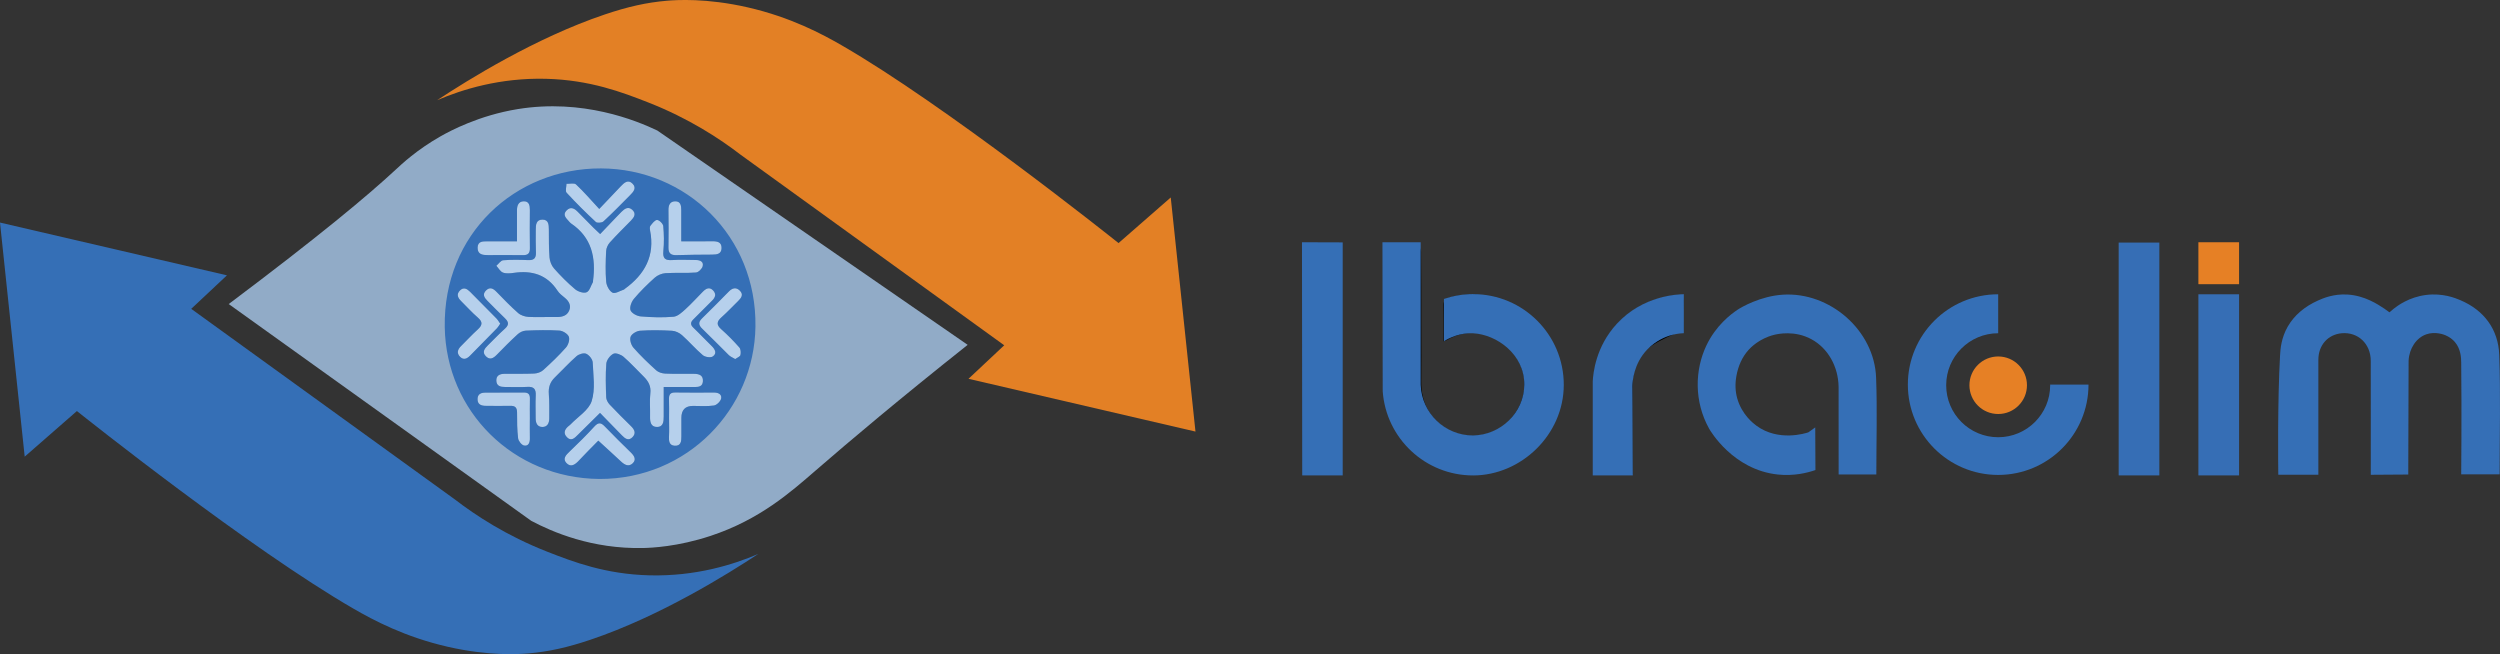 <svg viewBox="0 0 1344.3 351.74" xmlns="http://www.w3.org/2000/svg" id="Layer_1">
  <rect x="0" y="0" width="1344.3" height="351.74" fill="#333333" stroke="none"/>
  <defs>
    <style>
      .cls-1 {
        fill: #a6c6e8;
        opacity: .82;
      }

      .cls-2 {
        fill: #e38025;
      }

      .cls-3 {
        fill: #fff;
      }

      .cls-4 {
        fill: #e68025;
      }

      .cls-5 {
        fill: #356fb6;
      }

      .cls-6 {
        fill: #366eb5;
      }
    </style>
  </defs>
  <rect height="125.19" width="21.87" y="130.44" x="1139.25" class="cls-6"></rect>
  <rect height="97.39" width="21.87" y="158.24" x="1182.12" class="cls-6"></rect>
  <rect height="22.55" width="21.87" y="130.26" x="1182.12" class="cls-4"></rect>
  <path d="M0,119.68c40.68,9.46,81.35,18.91,122.03,28.37-6.4,6.01-12.8,12.02-19.21,18.02,47.28,34.18,94.55,68.35,141.83,102.53,11.03,8.48,27.61,19.44,49.64,28.07,13.95,5.47,31.36,12.11,54.95,12.7,24.7.61,44.95-5.69,58.51-11.51-16.52,10.87-52.69,33.46-90.12,46.09-12.39,4.18-22.49,6.45-33.39,7.39-5.17.44-21.32,1.51-43.44-3.55-23.2-5.3-40.18-14.42-50.53-20.39-55.61-32.07-144.68-102.99-148.92-106.37-9.36,8.17-18.71,16.35-28.07,24.52C8.86,203.6,4.43,161.64,0,119.68Z" class="cls-5"></path>
  <path d="M642.81,232.06c-40.68-9.46-81.35-18.91-122.03-28.37,6.4-6.01,12.8-12.02,19.21-18.02-47.28-34.18-94.55-68.35-141.83-102.53-11.03-8.48-27.61-19.44-49.64-28.07-13.95-5.47-31.36-12.11-54.95-12.7-24.7-.61-44.95,5.69-58.51,11.51,16.52-10.87,52.69-33.46,90.12-46.09,12.39-4.18,22.49-6.45,33.39-7.39,5.17-.44,21.32-1.51,43.44,3.55,23.2,5.3,40.18,14.42,50.53,20.39,55.61,32.07,144.68,102.99,148.92,106.37,9.36-8.17,18.71-16.35,28.07-24.52,4.43,41.96,8.86,83.92,13.3,125.87Z" class="cls-2"></path>
  <path d="M1274.82,255.31c0-20.99.04-41.17-.02-61.34-.03-9.14-6.88-15.54-15.6-14.78-7.4.65-12.56,6.42-12.57,14.22-.03,18.78,0,37.56,0,56.34,0,1.66,0,3.31,0,5.53h-21.55c-.05-4.35-.45-39.46.96-64.28.19-3.3.59-9.23,4.14-15.41,3.48-6.05,9.03-10.75,16.27-14.01,2.7-1.21,8.38-3.65,15.84-3.2,9.21.55,16.24,5.21,19.81,7.58,1.17.78,2.11,1.47,2.77,1.98.51-.47,1.27-1.15,2.23-1.9,2.01-1.57,8.18-6.27,17.45-7.44,8.94-1.13,15.75,1.67,18.37,2.78,12.8,5.42,20.49,15.7,20.98,29.54.75,21.25.2,42.55.2,64.13h-20.66s.31-32.04,0-60.19c-.02-2.25-.15-7.16-3.41-10.97-1.28-1.49-2.96-2.73-5.13-3.65-.58-.25-5.37-2.18-10.26-.46-5.34,1.88-9.14,7.51-9.49,14.15-.06,20.41-.12,40.82-.18,61.23-6.72.05-13.44.1-20.15.14Z" class="cls-5"></path>
  <path d="M776.22,183.53c0-6.72.08-13.01-.04-19.31-.05-2.4.92-3.41,3.16-4.1,20.2-6.2,45.32,4.84,55.05,23.78,12.35,24.06,3.17,52.26-18.83,64.89-22.4,12.87-53.22,4.63-65.54-18.24-3.93-7.3-6.18-15.02-6.2-23.3-.06-24.53-.03-49.05-.02-73.58,0-.54.16-1.08.33-2.15,6,0,11.99-.14,17.95.17.78.04,2.05,2.32,2.06,3.58.16,14.29.13,28.59.14,42.89,0,8.97.1,17.94-.03,26.91-.17,11.93,5.21,20.86,15.29,26.54,6.81,3.84,21.58,4.59,30.57-4,10.92-10.44,12.96-25.3,4.14-37.17-9.2-12.39-24.62-14.49-36.34-7.53-.34.2-.75.28-1.7.61Z"></path>
  <path d="M1008.96,255.13h-20.29v-4.71c0-11.15,0-31.31-.02-42.47-.19-10.89-5.72-20.75-14.66-25.57-9-4.86-18.09-2.81-19.99-2.34-8.15,2.03-12.86,7.1-13.73,8.07-3.37,3.73-5.6,8.5-6.6,14.21-.75,4.3-.55,8.29.49,11.96,2.47,8.69,8.73,13.47,10.33,14.64,11.84,8.68,26.32,4.08,27.9,3.56,1.23-.89,2.47-1.77,3.7-2.66l.11,22.93c-4.29,1.48-11.51,3.33-20.27,2.4-24.07-2.56-36.29-23.57-36.88-24.62-8.21-14.67-7.72-31.71-1.46-44.82,5.12-10.72,13.12-16.76,16.72-19.16,2.21-1.47,12.36-7.32,24.31-8.09,25.36-1.64,49.25,19.21,50.2,44.59.65,17.19.12,34.43.12,52.09Z" class="cls-5"></path>
  <path d="M721.07,255.19h-19.95v-123.76h19.95v123.76Z"></path>
  <path d="M905.09,177.21c-6.28,3.15-11.83,5.34-16.73,8.53-7.51,4.88-10.46,12.6-10.58,21.25-.2,14.56-.04,29.12-.03,43.67,0,1.37,0,2.75,0,4.41h-20.32c-.12-1.18-.35-2.39-.36-3.6-.03-14.42-.07-28.83-.02-43.25.09-26.45,17.4-45.96,43.69-49.51,3.24-.44,4.62.04,4.42,3.72-.3,5.41-.08,10.86-.08,14.78Z"></path>
  <path d="M356.84,208.11c0,5.6,0,10.75,0,15.89,0,2.65-.22,5.6-3.56,5.6-3.51,0-3.85-2.91-3.78-5.81.1-4.06-.33-8.17.15-12.18.47-3.93-1.05-6.64-3.64-9.18-3.61-3.53-6.99-7.3-10.79-10.59-1.37-1.18-4.19-2.25-5.44-1.61-1.77.91-3.64,3.38-3.8,5.31-.48,5.99-.27,12.04-.07,18.06.05,1.35.91,2.91,1.87,3.94,3.73,3.98,7.63,7.82,11.52,11.65,1.82,1.79,2.8,3.73.82,5.83-2.13,2.26-4.02.88-5.71-.86-3.8-3.91-7.61-7.81-11.82-12.13-4.11,4.07-7.92,7.88-11.78,11.65-1.7,1.66-3.56,3.93-5.99,1.45-2.34-2.38-1.06-4.59,1.26-6.33.22-.17.44-.35.63-.55,3.96-4.14,9.84-7.68,11.4-12.59,2.03-6.37.85-13.84.54-20.81-.08-1.66-1.91-3.93-3.5-4.63-1.32-.58-3.93.21-5.18,1.31-4.09,3.6-7.78,7.66-11.7,11.46-2.57,2.49-3.49,5.36-3.2,8.95.35,4.32.21,8.68.23,13.02.02,2.54-.98,4.66-3.73,4.64-2.79-.02-3.6-2.21-3.59-4.74.02-4.06-.16-8.14.04-12.19.17-3.37-.92-4.85-4.5-4.63-4.05.25-8.12.03-12.19.04-2.32,0-4.34-.53-4.49-3.27-.16-3,1.95-3.78,4.42-3.81,5.32-.07,10.66.1,15.97-.14,1.65-.08,3.61-.76,4.81-1.85,4.26-3.85,8.43-7.83,12.23-12.13,1.24-1.41,2.15-4.27,1.55-5.82-.61-1.57-3.23-3.18-5.07-3.3-6-.38-12.05-.22-18.06.03-1.5.06-3.24.91-4.37,1.94-3.82,3.49-7.47,7.18-11.09,10.89-1.86,1.91-3.78,3.27-6.05.93-2.14-2.2-.68-4.08,1.02-5.77,3.09-3.05,6.08-6.21,9.31-9.1,2.26-2.03,1.96-3.61-.04-5.53-3.23-3.09-6.34-6.3-9.5-9.46-1.63-1.63-2.73-3.41-.74-5.44,2.11-2.15,3.9-1.18,5.71.69,3.79,3.9,7.57,7.83,11.65,11.41,1.41,1.24,3.69,1.96,5.61,2.06,4.88.26,9.8-.06,14.7.06,3.03.07,5.8-.5,7.07-3.39,1.21-2.74-.03-5.11-2.34-6.97-1.41-1.14-2.93-2.31-3.9-3.8-5.67-8.64-13.76-11.01-23.51-9.58-1.92.28-4.1.49-5.82-.16-1.44-.54-2.39-2.39-3.56-3.66,1.22-1.04,2.37-2.86,3.67-2.96,4.45-.37,8.96-.28,13.44-.09,3.1.13,4.3-1.04,4.17-4.12-.17-4.06-.08-8.13-.08-12.19,0-2.63.16-5.5,3.65-5.47,3.23.03,3.36,2.74,3.39,5.24.06,5.04-.05,10.1.36,15.12.17,2.04,1.08,4.38,2.42,5.9,3.52,3.97,7.29,7.78,11.35,11.19,1.54,1.29,4.57,2.29,6.17,1.62,1.63-.68,2.33-3.57,3.42-5.51.06-.11,0-.28.01-.42,1.68-12.52-.56-23.54-11.86-31.12-.46-.31-.8-.78-1.17-1.2-1.53-1.68-3.42-3.45-1.19-5.73,2.21-2.27,4.26-1.13,6.12.81,2.72,2.83,5.5,5.6,8.27,8.38,1.06,1.07,2.18,2.08,3.68,3.5,3-3.14,5.78-6.07,8.57-8.98.97-1.01,1.94-2.02,2.93-3.01,1.71-1.72,3.67-3.03,5.83-1.02,2.21,2.06.95,4.02-.77,5.78-3.82,3.9-7.72,7.72-11.37,11.78-1.07,1.2-1.89,3.05-1.97,4.64-.25,5.45-.44,10.95.02,16.38.18,2.15,1.68,5.04,3.43,5.95,1.4.73,4.09-1.04,6.2-1.71.12-.04.19-.21.3-.29,10.82-7.79,16.41-17.83,13.67-31.51-.16-.8-.25-1.93.18-2.46,1.03-1.27,2.4-3.16,3.6-3.14,1.18.02,3.21,2.01,3.32,3.28.41,4.45.5,8.99.05,13.43-.41,4.1,1.05,5.12,4.85,4.85,4.18-.29,8.4-.05,12.61-.03,2.24.01,4.29.85,3.7,3.31-.34,1.4-2.27,3.32-3.6,3.42-5.44.41-10.93,0-16.38.35-1.99.13-4.29,1.07-5.77,2.4-3.96,3.53-7.78,7.3-11.2,11.35-1.33,1.58-2.47,4.54-1.86,6.19.59,1.61,3.47,3.14,5.47,3.31,5.85.5,11.79.68,17.62.18,2.24-.19,4.53-2.32,6.39-4.01,3.31-3,6.3-6.37,9.47-9.54,1.63-1.63,3.5-2.65,5.45-.6,1.81,1.9,1.25,3.74-.54,5.48-3.4,3.31-6.67,6.75-10.06,10.07-1.63,1.6-1.71,2.88.03,4.53,3.35,3.18,6.47,6.61,9.8,9.8,1.91,1.83,2.92,4.02.61,5.62-1.14.79-4.15.35-5.36-.67-3.94-3.33-7.32-7.32-11.18-10.76-1.41-1.26-3.52-2.28-5.36-2.38-5.73-.32-11.5-.41-17.22-.02-1.84.13-4.49,1.69-5.08,3.24-.6,1.58.29,4.46,1.54,5.89,3.78,4.3,7.95,8.29,12.2,12.14,1.19,1.08,3.18,1.7,4.84,1.77,5.18.23,10.37.08,15.55.13,2.6.03,4.92.66,4.76,3.93-.15,3.17-2.58,3.17-4.91,3.17-5.18,0-10.35,0-16.24,0Z" class="cls-3"></path>
  <path d="M366.33,129.76c5.9,0,11.32.05,16.72-.02,2.66-.04,4.99.43,4.95,3.63-.04,3.21-2.43,3.54-5.05,3.55-6.42.01-12.85.09-19.27.28-3,.09-4.31-1.02-4.25-4.14.13-6.7.07-13.41,0-20.12-.03-2.59.8-4.63,3.56-4.69,3.05-.06,3.33,2.39,3.33,4.76,0,5.3,0,10.6,0,16.76Z" class="cls-3"></path>
  <path d="M277.99,129.77c0-6.14.01-11.44,0-16.73,0-2.51.83-4.7,3.56-4.79,2.95-.1,3.39,2.21,3.37,4.69-.06,6.84-.1,13.69.01,20.53.04,2.69-.96,3.78-3.66,3.74-6.28-.09-12.56-.02-18.84-.02-2.81,0-5.66-.27-5.62-3.97.04-3.65,2.94-3.44,5.5-3.44,5.13,0,10.26,0,15.68,0Z" class="cls-3"></path>
  <path d="M395.32,193.08c-1.36-.82-2.56-1.27-3.4-2.09-4.79-4.68-9.43-9.52-14.26-14.16-2.06-1.97-2.28-3.55-.2-5.59,4.87-4.77,9.68-9.61,14.45-14.48,1.86-1.9,3.83-2.46,5.84-.54,2.26,2.16.86,4-.87,5.69-2.98,2.92-5.84,5.97-8.95,8.74-2.5,2.23-2.84,3.97-.12,6.38,3.45,3.05,6.69,6.36,9.74,9.81.79.9.91,2.83.6,4.1-.21.85-1.74,1.37-2.83,2.15Z" class="cls-3"></path>
  <path d="M322.21,112.35c4.47-4.71,8.01-8.48,11.59-12.2,1.81-1.88,3.9-3.9,6.38-1.36,2.28,2.34.36,4.4-1.35,6.12-4.73,4.77-9.42,9.58-14.35,14.13-.82.76-3.38.97-4.09.31-5.43-5.05-10.71-10.28-15.73-15.74-.8-.87-.08-3.16-.06-4.79,1.75.07,4.17-.57,5.13.33,4.17,3.91,7.91,8.27,12.47,13.18Z" class="cls-3"></path>
  <path d="M321.71,236.93c-3.22,3.28-6.89,6.89-10.38,10.66-2.02,2.18-4.35,3.92-6.74,1.41-2.27-2.38-.21-4.4,1.77-6.29,4.55-4.33,9.03-8.76,13.26-13.41,2.26-2.48,3.68-2,5.72.14,4.54,4.75,9.26,9.34,13.95,13.94,1.78,1.75,3,3.78.9,5.76-2.16,2.04-4.33.82-6.25-.98-3.91-3.66-7.88-7.25-12.24-11.24Z" class="cls-3"></path>
  <path d="M268.98,174.05c-.64.91-1.08,1.78-1.73,2.45-4.78,4.91-9.62,9.76-14.41,14.67-1.67,1.71-3.51,2.62-5.44.71-2-2-1.32-4.01.55-5.84,3-2.94,5.83-6.06,8.94-8.87,2.51-2.27,2.82-4.02.05-6.4-3.16-2.72-5.96-5.87-8.94-8.81-1.8-1.77-2.76-3.69-.66-5.79,2.02-2.01,3.87-.82,5.46.76,4.75,4.74,9.47,9.51,14.16,14.32.76.78,1.29,1.77,2.02,2.8Z" class="cls-3"></path>
  <path d="M284.9,225.64c0,3.36-.05,6.72.02,10.07.05,2.28-.77,4.32-3.13,3.85-1.32-.26-3.02-2.42-3.2-3.88-.55-4.57-.57-9.21-.56-13.82,0-2.72-1.03-3.73-3.74-3.64-4.33.14-8.68,0-13.02,0-2.54,0-4.55-.72-4.49-3.7.06-2.73,1.97-3.42,4.33-3.42,6.86,0,13.72.02,20.58-.05,2.3-.02,3.3.91,3.25,3.24-.09,3.78-.02,7.56-.02,11.34,0,0-.01,0-.02,0Z" class="cls-3"></path>
  <path d="M359.77,225.1c0-3.49.1-6.98-.03-10.46-.09-2.44.68-3.63,3.3-3.6,6.98.09,13.97.08,20.95.03,2.34-.02,4.27,1.04,3.79,3.26-.33,1.51-2.37,3.49-3.87,3.72-3.69.55-7.52.21-11.29.22q-6.23.02-6.22,6.44c0,3.35-.05,6.71,0,10.06.03,2.58-.27,5.1-3.59,4.91-2.95-.17-3.2-2.46-3.07-4.95.17-3.2.04-6.42.04-9.63Z" class="cls-3"></path>
  <path d="M122.99,163.49c48.65-36.52,74.79-58.34,89.75-72.24,3.23-3,11.39-10.7,24.16-17.95,5.11-2.9,20.66-11.24,41.44-14.63,35.01-5.7,63.71,6.09,75.12,11.52,55.62,38.41,111.25,76.82,166.87,115.24-36.58,29.05-62.95,51.27-81.77,67.59-13.47,11.68-30.06,26.39-56.46,35.13-17.74,5.87-31.98,6.44-36.4,6.53-27.35.57-48.61-8.55-60.06-14.63-54.22-38.86-108.44-77.71-162.66-116.57Z" class="cls-1"></path>
  <path d="M700.1,130.26c.04,41.79.09,83.58.13,125.37h21.77v-125.3c-7.3-.02-14.6-.05-21.9-.07Z" class="cls-5"></path>
  <path d="M792.12,158.13c-5.49,0-10.76.94-15.68,2.61v22.75c2.94-1.8,8.6-4.64,15.72-4.27,12.61.65,27.59,11.26,27.48,27.65-.1,14.96-12.73,27.14-27.59,27.26-14.95.12-27.61-11.99-28.12-27.2v-76.66h-20.56c.05,26.72.09,53.44.14,80.17,1.82,25.27,22.88,45.21,48.61,45.21s48.75-21.83,48.75-48.75-21.83-48.75-48.75-48.75Z" class="cls-5"></path>
  <path d="M877.75,207.81c.06-2.49.6-12.22,8.07-19.93,4.79-4.94,10.29-6.86,11.77-7.34,2.48-.8,5.11-1.28,7.83-1.38v-20.96c-3.29.05-21.94.63-36.01,15.88-11.42,12.38-12.73,26.74-12.96,30.95v50.6h21.53c-.07-15.94-.15-31.88-.22-47.83Z" class="cls-5"></path>
  <circle r="15.47" cy="207.15" cx="1074.47" class="cls-4"></circle>
  <path d="M1102.42,207.15c0,15.44-12.52,27.96-27.96,27.96s-27.96-12.52-27.96-27.96,12.52-27.96,27.96-27.96v-20.95c-26.83,0-48.57,21.75-48.57,48.57s21.75,48.57,48.57,48.57,48.57-21.75,48.57-48.57h-20.63c0,.11.02.22.02.34Z" class="cls-5"></path>
  <path d="M322.33,257.55c-46.35-.38-82.45-36.41-83.18-81.65-.8-50.07,37.84-85.48,83.99-85.34,45.78.14,83.79,36.32,83.08,85.1-.64,44.24-36.41,82-83.9,81.89ZM356.84,208.11c5.88,0,11.06,0,16.24,0,2.33,0,4.76,0,4.91-3.17.16-3.27-2.17-3.9-4.76-3.93-5.18-.05-10.38.1-15.55-.13-1.66-.07-3.65-.69-4.84-1.77-4.25-3.85-8.42-7.84-12.2-12.14-1.25-1.42-2.14-4.3-1.54-5.89.59-1.55,3.23-3.11,5.08-3.24,5.72-.4,11.49-.3,17.22.02,1.85.1,3.96,1.13,5.36,2.38,3.86,3.44,7.24,7.43,11.18,10.76,1.21,1.02,4.22,1.47,5.36.67,2.31-1.6,1.3-3.79-.61-5.62-3.34-3.2-6.45-6.63-9.8-9.8-1.75-1.66-1.66-2.94-.03-4.53,3.39-3.32,6.67-6.75,10.06-10.07,1.78-1.74,2.35-3.57.54-5.48-1.95-2.05-3.83-1.03-5.45.6-3.16,3.17-6.15,6.53-9.47,9.54-1.86,1.69-4.15,3.82-6.39,4.01-5.83.5-11.77.32-17.62-.18-1.99-.17-4.87-1.7-5.47-3.31-.61-1.65.53-4.62,1.86-6.19,3.42-4.05,7.24-7.81,11.2-11.35,1.49-1.32,3.78-2.27,5.77-2.4,5.45-.34,10.94.07,16.38-.35,1.33-.1,3.27-2.02,3.6-3.42.59-2.46-1.46-3.3-3.7-3.31-4.2-.02-8.43-.27-12.61.03-3.8.27-5.27-.75-4.85-4.85.45-4.44.36-8.98-.05-13.43-.12-1.27-2.15-3.26-3.32-3.28-1.21-.02-2.58,1.87-3.6,3.14-.43.53-.34,1.66-.18,2.46,2.74,13.68-2.85,23.72-13.67,31.51-.11.08-.18.25-.3.29-2.11.67-4.8,2.43-6.2,1.71-1.75-.91-3.25-3.79-3.43-5.95-.46-5.42-.28-10.92-.02-16.38.07-1.59.89-3.44,1.97-4.64,3.64-4.06,7.55-7.88,11.37-11.78,1.72-1.75,2.98-3.72.77-5.78-2.16-2.01-4.12-.7-5.83,1.02-.99.99-1.96,2-2.93,3.01-2.79,2.91-5.57,5.83-8.57,8.98-1.5-1.42-2.62-2.43-3.68-3.5-2.77-2.78-5.55-5.55-8.27-8.38-1.86-1.94-3.91-3.08-6.12-.81-2.23,2.28-.34,4.05,1.19,5.73.38.41.72.89,1.17,1.2,11.3,7.58,13.54,18.6,11.86,31.12-.02.14.05.31-.01.42-1.1,1.93-1.8,4.83-3.42,5.51-1.6.67-4.63-.33-6.17-1.62-4.06-3.41-7.83-7.22-11.35-11.19-1.35-1.52-2.25-3.86-2.42-5.9-.41-5.02-.31-10.08-.36-15.12-.03-2.51-.15-5.21-3.39-5.24-3.49-.03-3.64,2.83-3.65,5.47,0,4.06-.09,8.13.08,12.19.13,3.08-1.06,4.26-4.17,4.12-4.48-.19-8.99-.28-13.44.09-1.3.11-2.45,1.93-3.67,2.96,1.17,1.27,2.12,3.12,3.56,3.66,1.72.65,3.9.44,5.82.16,9.76-1.43,17.85.94,23.51,9.58.97,1.48,2.49,2.66,3.9,3.8,2.31,1.87,3.55,4.23,2.34,6.97-1.27,2.89-4.05,3.46-7.07,3.39-4.9-.12-9.81.21-14.7-.06-1.93-.1-4.2-.82-5.61-2.06-4.08-3.58-7.86-7.51-11.65-11.41-1.81-1.87-3.61-2.84-5.71-.69-1.99,2.03-.89,3.81.74,5.44,3.16,3.16,6.28,6.37,9.5,9.46,1.99,1.91,2.3,3.49.04,5.53-3.23,2.9-6.22,6.05-9.31,9.1-1.7,1.68-3.17,3.56-1.02,5.77,2.28,2.34,4.19.98,6.05-.93,3.62-3.71,7.26-7.4,11.09-10.89,1.13-1.03,2.87-1.88,4.37-1.94,6.02-.25,12.06-.41,18.06-.03,1.83.12,4.45,1.73,5.07,3.3.61,1.55-.3,4.41-1.55,5.82-3.8,4.29-7.97,8.28-12.23,12.13-1.2,1.09-3.16,1.78-4.81,1.85-5.31.24-10.65.08-15.97.14-2.48.03-4.59.81-4.42,3.81.15,2.74,2.17,3.28,4.49,3.27,4.06-.01,8.14.21,12.19-.04,3.58-.22,4.67,1.26,4.5,4.63-.2,4.05-.03,8.13-.04,12.19-.01,2.52.8,4.71,3.59,4.74,2.75.02,3.74-2.11,3.73-4.64-.03-4.34.12-8.7-.23-13.02-.29-3.6.64-6.46,3.2-8.95,3.92-3.8,7.61-7.86,11.7-11.46,1.24-1.09,3.85-1.89,5.18-1.31,1.59.7,3.42,2.96,3.5,4.63.32,6.97,1.49,14.45-.54,20.81-1.57,4.91-7.44,8.44-11.4,12.59-.19.2-.41.39-.63.55-2.32,1.74-3.6,3.95-1.26,6.33,2.43,2.47,4.29.2,5.99-1.45,3.86-3.77,7.67-7.58,11.78-11.65,4.21,4.32,8.02,8.22,11.82,12.13,1.7,1.75,3.58,3.13,5.71.86,1.98-2.1.99-4.04-.82-5.83-3.89-3.83-7.79-7.67-11.52-11.65-.96-1.02-1.83-2.59-1.87-3.94-.21-6.02-.41-12.07.07-18.06.15-1.94,2.03-4.41,3.8-5.31,1.25-.64,4.08.43,5.44,1.61,3.81,3.29,7.19,7.06,10.79,10.59,2.59,2.54,4.11,5.25,3.64,9.18-.48,4.01-.04,8.12-.15,12.18-.07,2.9.26,5.81,3.78,5.81,3.35,0,3.57-2.95,3.56-5.6,0-5.15,0-10.3,0-15.89ZM366.33,129.76c0-6.15,0-11.45,0-16.76,0-2.37-.28-4.82-3.33-4.76-2.76.06-3.59,2.1-3.56,4.69.07,6.71.13,13.41,0,20.12-.06,3.12,1.25,4.23,4.25,4.14,6.42-.19,12.85-.27,19.27-.28,2.62,0,5.01-.34,5.05-3.55.04-3.2-2.29-3.67-4.95-3.63-5.41.08-10.82.02-16.72.02ZM277.99,129.77c-5.43,0-10.56,0-15.68,0-2.57,0-5.46-.2-5.5,3.44-.04,3.71,2.81,3.97,5.62,3.97,6.28,0,12.56-.07,18.84.02,2.7.04,3.71-1.06,3.66-3.74-.11-6.84-.07-13.69-.01-20.53.02-2.48-.42-4.79-3.37-4.69-2.73.09-3.57,2.27-3.56,4.79.02,5.3,0,10.59,0,16.73ZM395.32,193.08c1.09-.78,2.61-1.3,2.83-2.15.32-1.27.19-3.2-.6-4.1-3.05-3.45-6.29-6.76-9.74-9.81-2.72-2.4-2.38-4.14.12-6.38,3.11-2.77,5.97-5.82,8.95-8.74,1.73-1.69,3.13-3.54.87-5.69-2.01-1.92-3.98-1.35-5.84.54-4.77,4.87-9.58,9.71-14.45,14.48-2.08,2.04-1.86,3.63.2,5.59,4.84,4.63,9.47,9.48,14.26,14.16.84.82,2.04,1.27,3.4,2.09ZM322.21,112.35c-4.56-4.91-8.3-9.27-12.47-13.18-.97-.91-3.38-.26-5.13-.33-.02,1.63-.74,3.91.06,4.79,5.02,5.46,10.3,10.68,15.73,15.74.71.66,3.27.45,4.09-.31,4.93-4.55,9.63-9.36,14.35-14.13,1.71-1.73,3.63-3.78,1.35-6.12-2.48-2.55-4.58-.52-6.38,1.36-3.58,3.72-7.12,7.49-11.59,12.2ZM321.71,236.93c4.36,3.99,8.34,7.58,12.24,11.24,1.92,1.8,4.09,3.02,6.25.98,2.1-1.98.88-4.01-.9-5.76-4.69-4.61-9.41-9.19-13.95-13.94-2.04-2.14-3.46-2.62-5.72-.14-4.23,4.65-8.71,9.07-13.26,13.41-1.98,1.89-4.04,3.9-1.77,6.29,2.38,2.51,4.72.78,6.74-1.41,3.49-3.77,7.16-7.37,10.38-10.66ZM268.98,174.05c-.73-1.03-1.27-2.03-2.02-2.8-4.69-4.8-9.41-9.58-14.16-14.32-1.59-1.58-3.43-2.77-5.46-.76-2.1,2.09-1.14,4.01.66,5.79,2.98,2.94,5.78,6.09,8.94,8.81,2.77,2.38,2.46,4.13-.05,6.4-3.11,2.81-5.94,5.93-8.94,8.87-1.87,1.83-2.55,3.85-.55,5.84,1.92,1.92,3.77,1.01,5.44-.71,4.79-4.91,9.63-9.76,14.41-14.67.65-.67,1.09-1.54,1.73-2.45ZM284.9,225.64s.01,0,.02,0c0-3.78-.06-7.56.02-11.34.05-2.33-.95-3.26-3.25-3.24-6.86.07-13.72.05-20.58.05-2.36,0-4.28.69-4.33,3.42-.06,2.97,1.95,3.7,4.49,3.7,4.34,0,8.68.13,13.02,0,2.71-.09,3.74.92,3.74,3.64-.01,4.61.01,9.26.56,13.82.18,1.46,1.88,3.62,3.2,3.88,2.36.47,3.18-1.58,3.13-3.85-.07-3.36-.02-6.72-.02-10.07ZM359.77,225.1c0,3.21.13,6.43-.04,9.63-.13,2.49.12,4.78,3.07,4.95,3.31.19,3.61-2.33,3.59-4.91-.04-3.35,0-6.71,0-10.06q0-6.42,6.22-6.44c3.77-.01,7.6.33,11.29-.22,1.5-.22,3.54-2.21,3.87-3.72.49-2.22-1.44-3.27-3.79-3.26-6.98.05-13.97.06-20.95-.03-2.62-.03-3.39,1.16-3.3,3.6.13,3.48.03,6.97.03,10.46Z" class="cls-5"></path>
</svg>